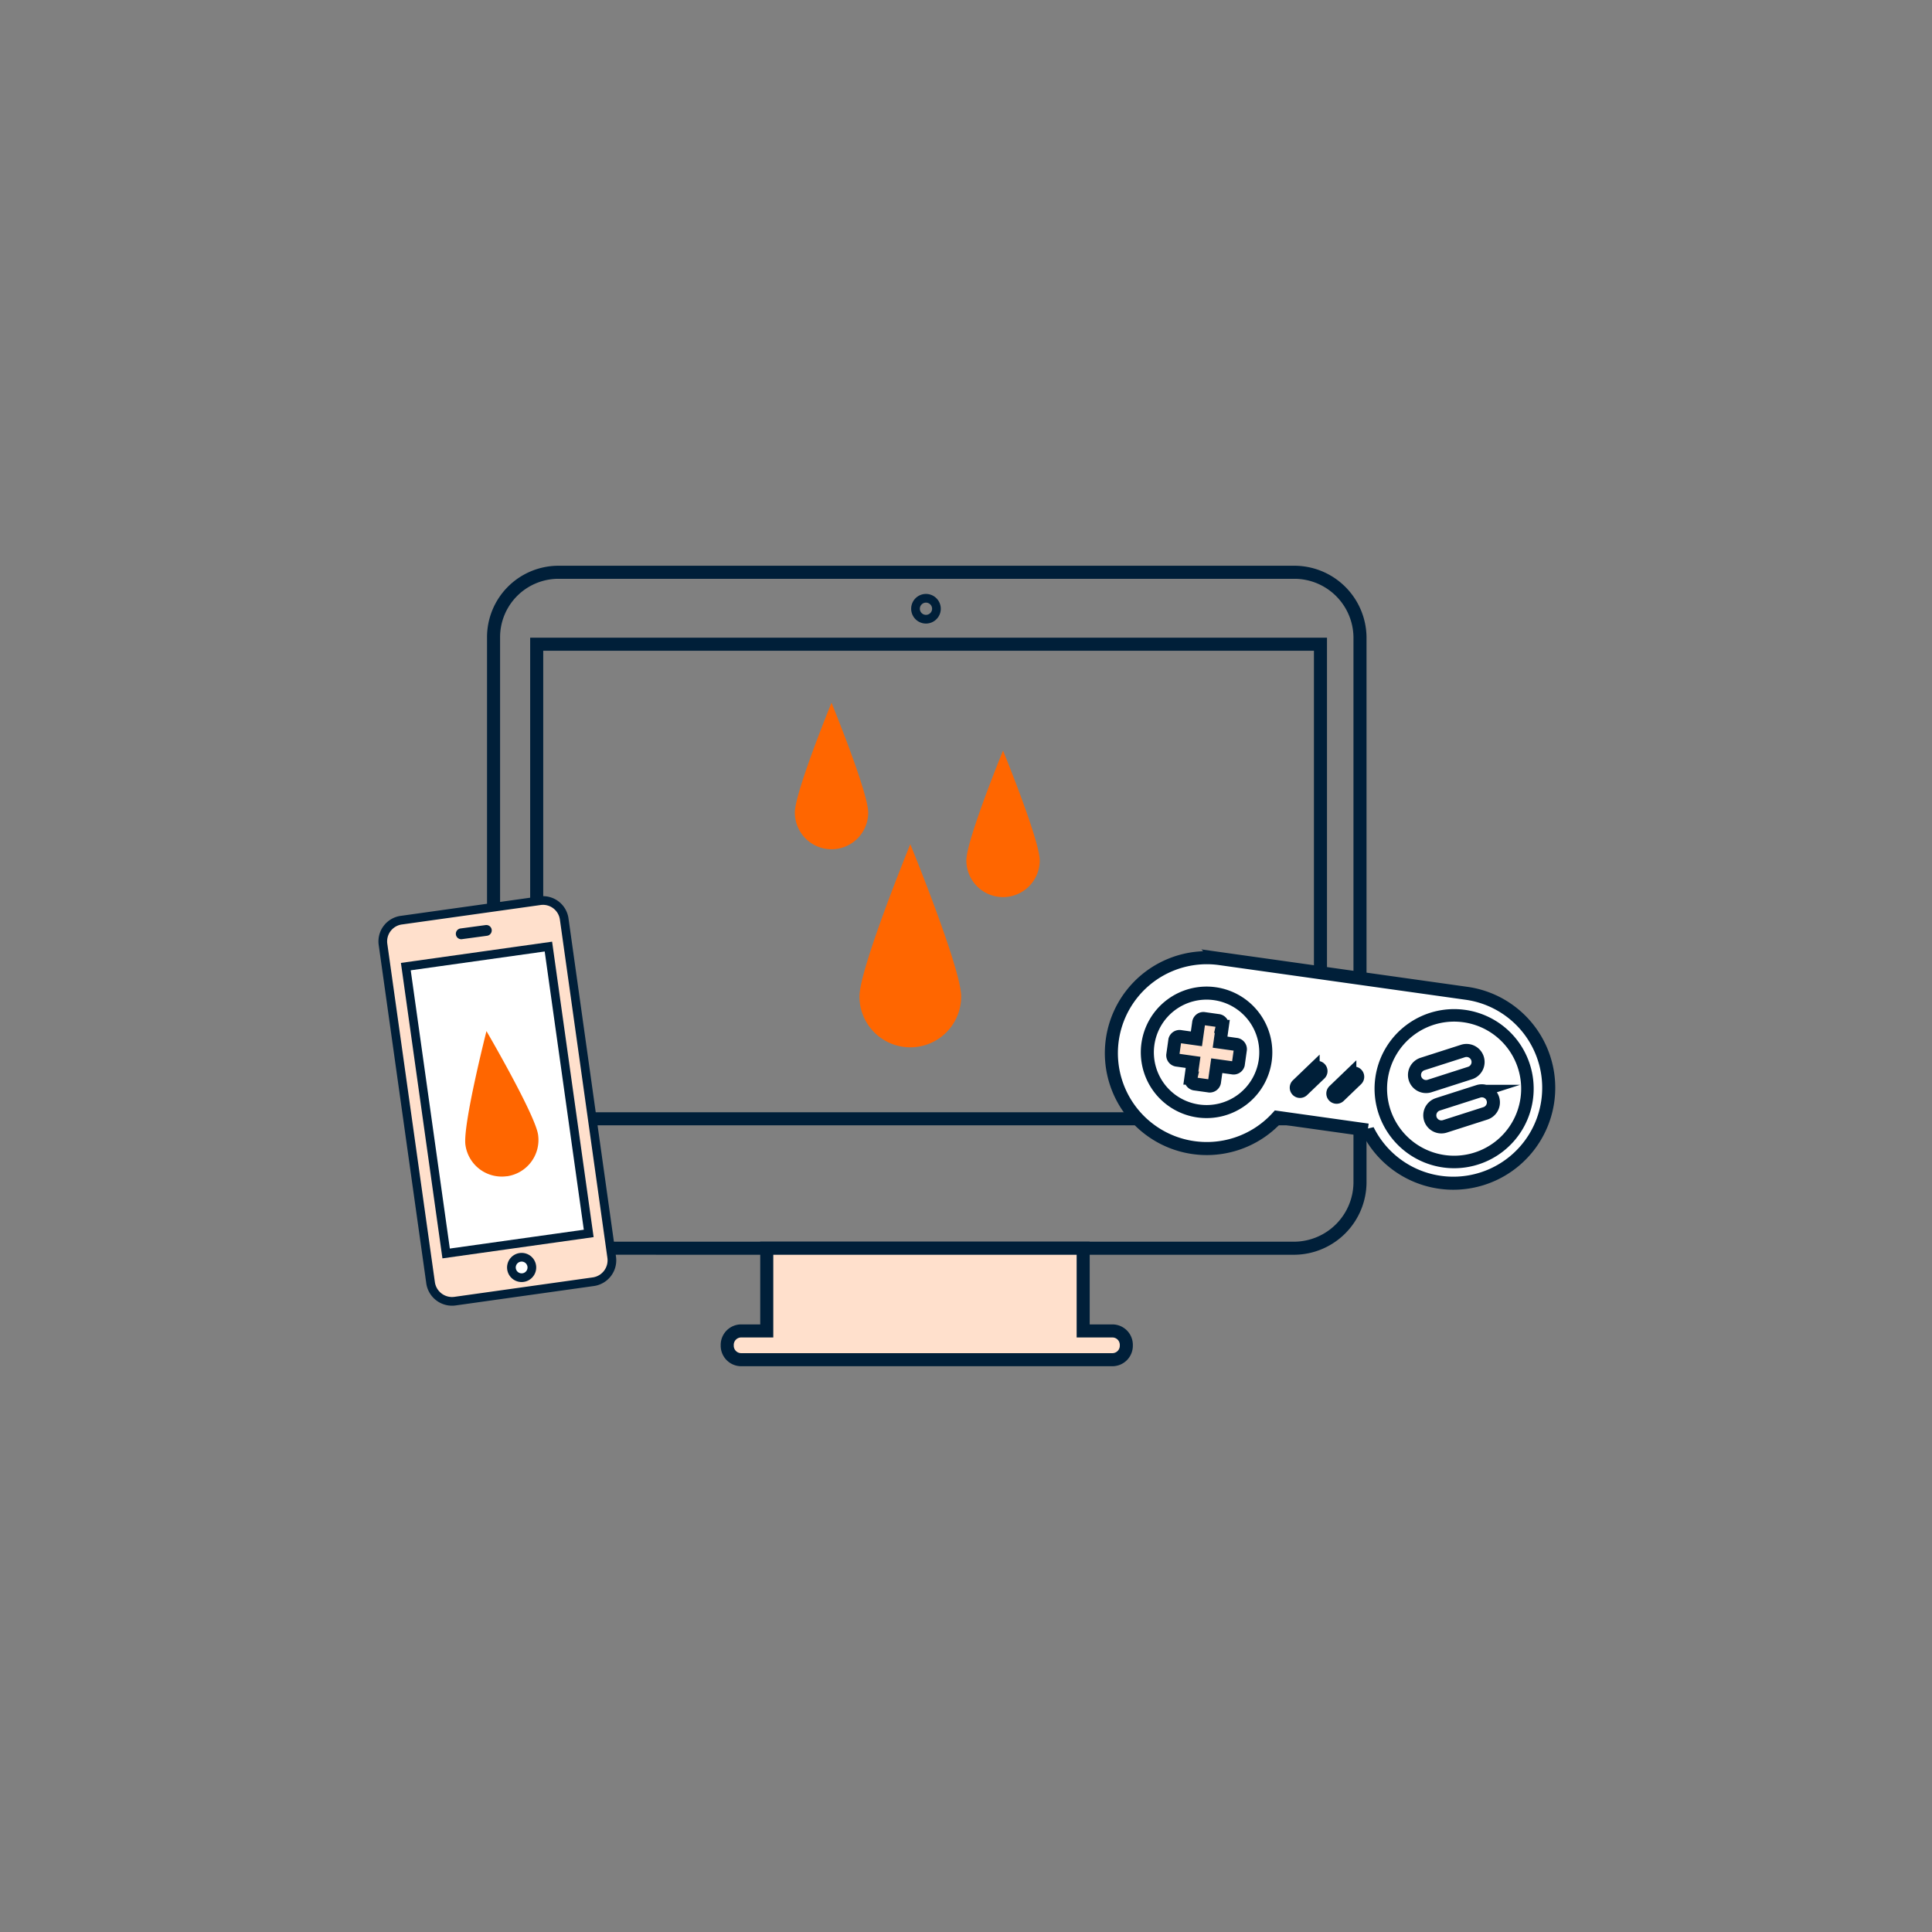 <?xml version="1.0" encoding="UTF-8"?> <svg xmlns="http://www.w3.org/2000/svg" width="200mm" height="200mm" viewBox="0 0 566.93 566.93"><rect x="0" y="0" width="566.93" height="566.93" fill="#808080" stroke="none"/><path d="M399.08,347.12V186.93a19.28,19.28,0,0,0-19.1-19H163.66a19.06,19.06,0,0,0-18.83,19V347.12c0,10.33,8.5,19.16,18.83,19.16H380A19.43,19.43,0,0,0,399.08,347.12Z" fill="none" stroke="#001f39" stroke-width="3.83"></path><path d="M330.51,394.89v-.25a4.09,4.09,0,0,0-4.09-4.09h-8.57V366.28H225v24.27H217.5a4.1,4.1,0,0,0-4.1,4.09v.25a4.1,4.1,0,0,0,4.1,4.1H326.42A4.09,4.09,0,0,0,330.51,394.89Z" fill="#ffe0cc" stroke="#001f39" stroke-width="3.83"></path><rect x="157.49" y="189.04" width="229.99" height="139.26" fill="none" stroke="#001f39" stroke-width="3.83"></rect><path d="M430.45,291.49l-72.52-10.2a28,28,0,1,0,16.9,46.59l26.53,3.73a28,28,0,1,0,29.09-40.12Z" fill="#fff" stroke="#001f39" stroke-width="3.83"></path><path d="M448,322.46a21.51,21.51,0,1,1-18.31-24.3A21.51,21.51,0,0,1,448,322.46" fill="#fff" stroke="#001f39" stroke-miterlimit="10" stroke-width="3.67"></path><path d="M382.37,320.21a1.37,1.37,0,0,1-1.87-2l5.1-4.9a1.37,1.37,0,0,1,1.88,2Z" fill="none" stroke="#001f39" stroke-width="3.28"></path><path d="M393.15,321.88a1.37,1.37,0,0,1-1.88-2l5.1-4.9a1.37,1.37,0,0,1,1.88,2Z" fill="none" stroke="#001f39" stroke-width="3.28"></path><path d="M371.27,311.21a17.38,17.38,0,1,1-14.79-19.62A17.38,17.38,0,0,1,371.27,311.21Z" fill="none" stroke="#001f39" stroke-width="3.83"></path><path d="M362.64,306.46l-4.62-.65.65-4.62a1.41,1.41,0,0,0-1.05-1.69l-4.42-.62a1.41,1.41,0,0,0-1.47,1.33l-.65,4.63-4.62-.65a1.43,1.43,0,0,0-1.7,1l-.62,4.42a1.42,1.42,0,0,0,1.34,1.48l4.62.65-.65,4.62a1.43,1.43,0,0,0,1.05,1.7l4.42.62a1.42,1.42,0,0,0,1.48-1.34l.65-4.62,4.62.64a1.42,1.42,0,0,0,1.69-1l.62-4.41a1.42,1.42,0,0,0-1.34-1.48" fill="#ffe0cc"></path><path d="M362.64,306.46l-4.62-.65.65-4.62a1.41,1.41,0,0,0-1.05-1.69l-4.42-.62a1.41,1.41,0,0,0-1.47,1.33l-.65,4.63-4.62-.65a1.43,1.43,0,0,0-1.7,1l-.62,4.42a1.42,1.42,0,0,0,1.34,1.48l4.62.65-.65,4.62a1.43,1.43,0,0,0,1.05,1.7l4.42.62a1.42,1.42,0,0,0,1.48-1.34l.65-4.62,4.62.64a1.42,1.42,0,0,0,1.69-1l.62-4.41A1.42,1.42,0,0,0,362.64,306.46Z" fill="#ffe0cc" stroke="#001f39" stroke-width="3.83"></path><path d="M433.57,310.61a3.39,3.39,0,0,1-2.2,4.26l-11.87,3.81a3.39,3.39,0,1,1-2.07-6.46l11.87-3.81a3.39,3.39,0,0,1,4.27,2.2m.23,9.64-11.88,3.81a3.39,3.39,0,0,0,2.07,6.46l11.88-3.81a3.39,3.39,0,0,0-2.07-6.46Z" fill="none" stroke="#001f39" stroke-miterlimit="10" stroke-width="3.83"></path><path d="M274.79,178.63a3.07,3.07,0,1,1-3.07-3.07A3.08,3.08,0,0,1,274.79,178.63Z" fill="none" stroke="#001f39" stroke-width="2.55"></path><path d="M117.89,270l40.41-5.67a6.29,6.29,0,0,1,7.26,5.36l13.93,99.18a6.35,6.35,0,0,1-5.47,7.25l-40.42,5.68a6.36,6.36,0,0,1-7.26-5.46L112.4,277.19a6.29,6.29,0,0,1,5.49-7.16" fill="#fff"></path><path d="M117.89,270l40.41-5.67a6.29,6.29,0,0,1,7.26,5.36l13.93,99.18a6.35,6.35,0,0,1-5.47,7.25l-40.42,5.68a6.36,6.36,0,0,1-7.26-5.46L112.4,277.19A6.29,6.29,0,0,1,117.89,270Z" fill="#ffe0cc"></path><path d="M117.89,270l40.41-5.67a6.29,6.29,0,0,1,7.26,5.36l13.93,99.18a6.35,6.35,0,0,1-5.47,7.25l-40.42,5.68a6.36,6.36,0,0,1-7.26-5.46L112.4,277.19A6.29,6.29,0,0,1,117.89,270Z" fill="none" stroke="#001f39" stroke-width="2.55"></path><path d="M135.27,273.72l7.4-1a.31.31,0,0,1,.35.26.32.32,0,0,1-.26.35l-7.41,1a.31.31,0,0,1-.08-.61" fill="#fff"></path><path d="M135.27,273.72l7.4-1a.31.31,0,0,1,.35.26.32.32,0,0,1-.26.35l-7.41,1a.31.31,0,0,1-.08-.61Z" fill="none" stroke="#001f39" stroke-width="2.55"></path><path d="M156.05,371.57a3,3,0,1,1-3.41-2.61A3,3,0,0,1,156.05,371.57Z" fill="#fff" stroke="#001f39" stroke-width="2.55"></path><rect x="124.79" y="280.29" width="42.25" height="85" transform="translate(-43.5 23.45) rotate(-8)" fill="#fff" stroke="#001f39" stroke-width="2.55"></rect><path d="M267.12,307.33a14.92,14.92,0,0,0,14.93-14.92c0-8.24-14.93-44.69-14.93-44.69s-14.92,36.45-14.92,44.69a14.92,14.92,0,0,0,14.92,14.92" fill="#f60"></path><path d="M294.33,263.25a10.77,10.77,0,0,0,10.77-10.77c0-5.94-10.77-32.23-10.77-32.23s-10.76,26.29-10.76,32.23a10.77,10.77,0,0,0,10.76,10.77" fill="#f60"></path><path d="M244,249.21a10.77,10.77,0,0,1-10.76-10.77c0-5.94,10.76-32.23,10.76-32.23s10.77,26.29,10.77,32.23A10.77,10.77,0,0,1,244,249.21" fill="#f60"></path><path d="M148.74,345.17A10.76,10.76,0,0,0,157.9,333c-.83-5.89-15.15-30.43-15.15-30.43s-7,27.54-6.17,33.42a10.76,10.76,0,0,0,12.16,9.16" fill="#f60"></path></svg> 